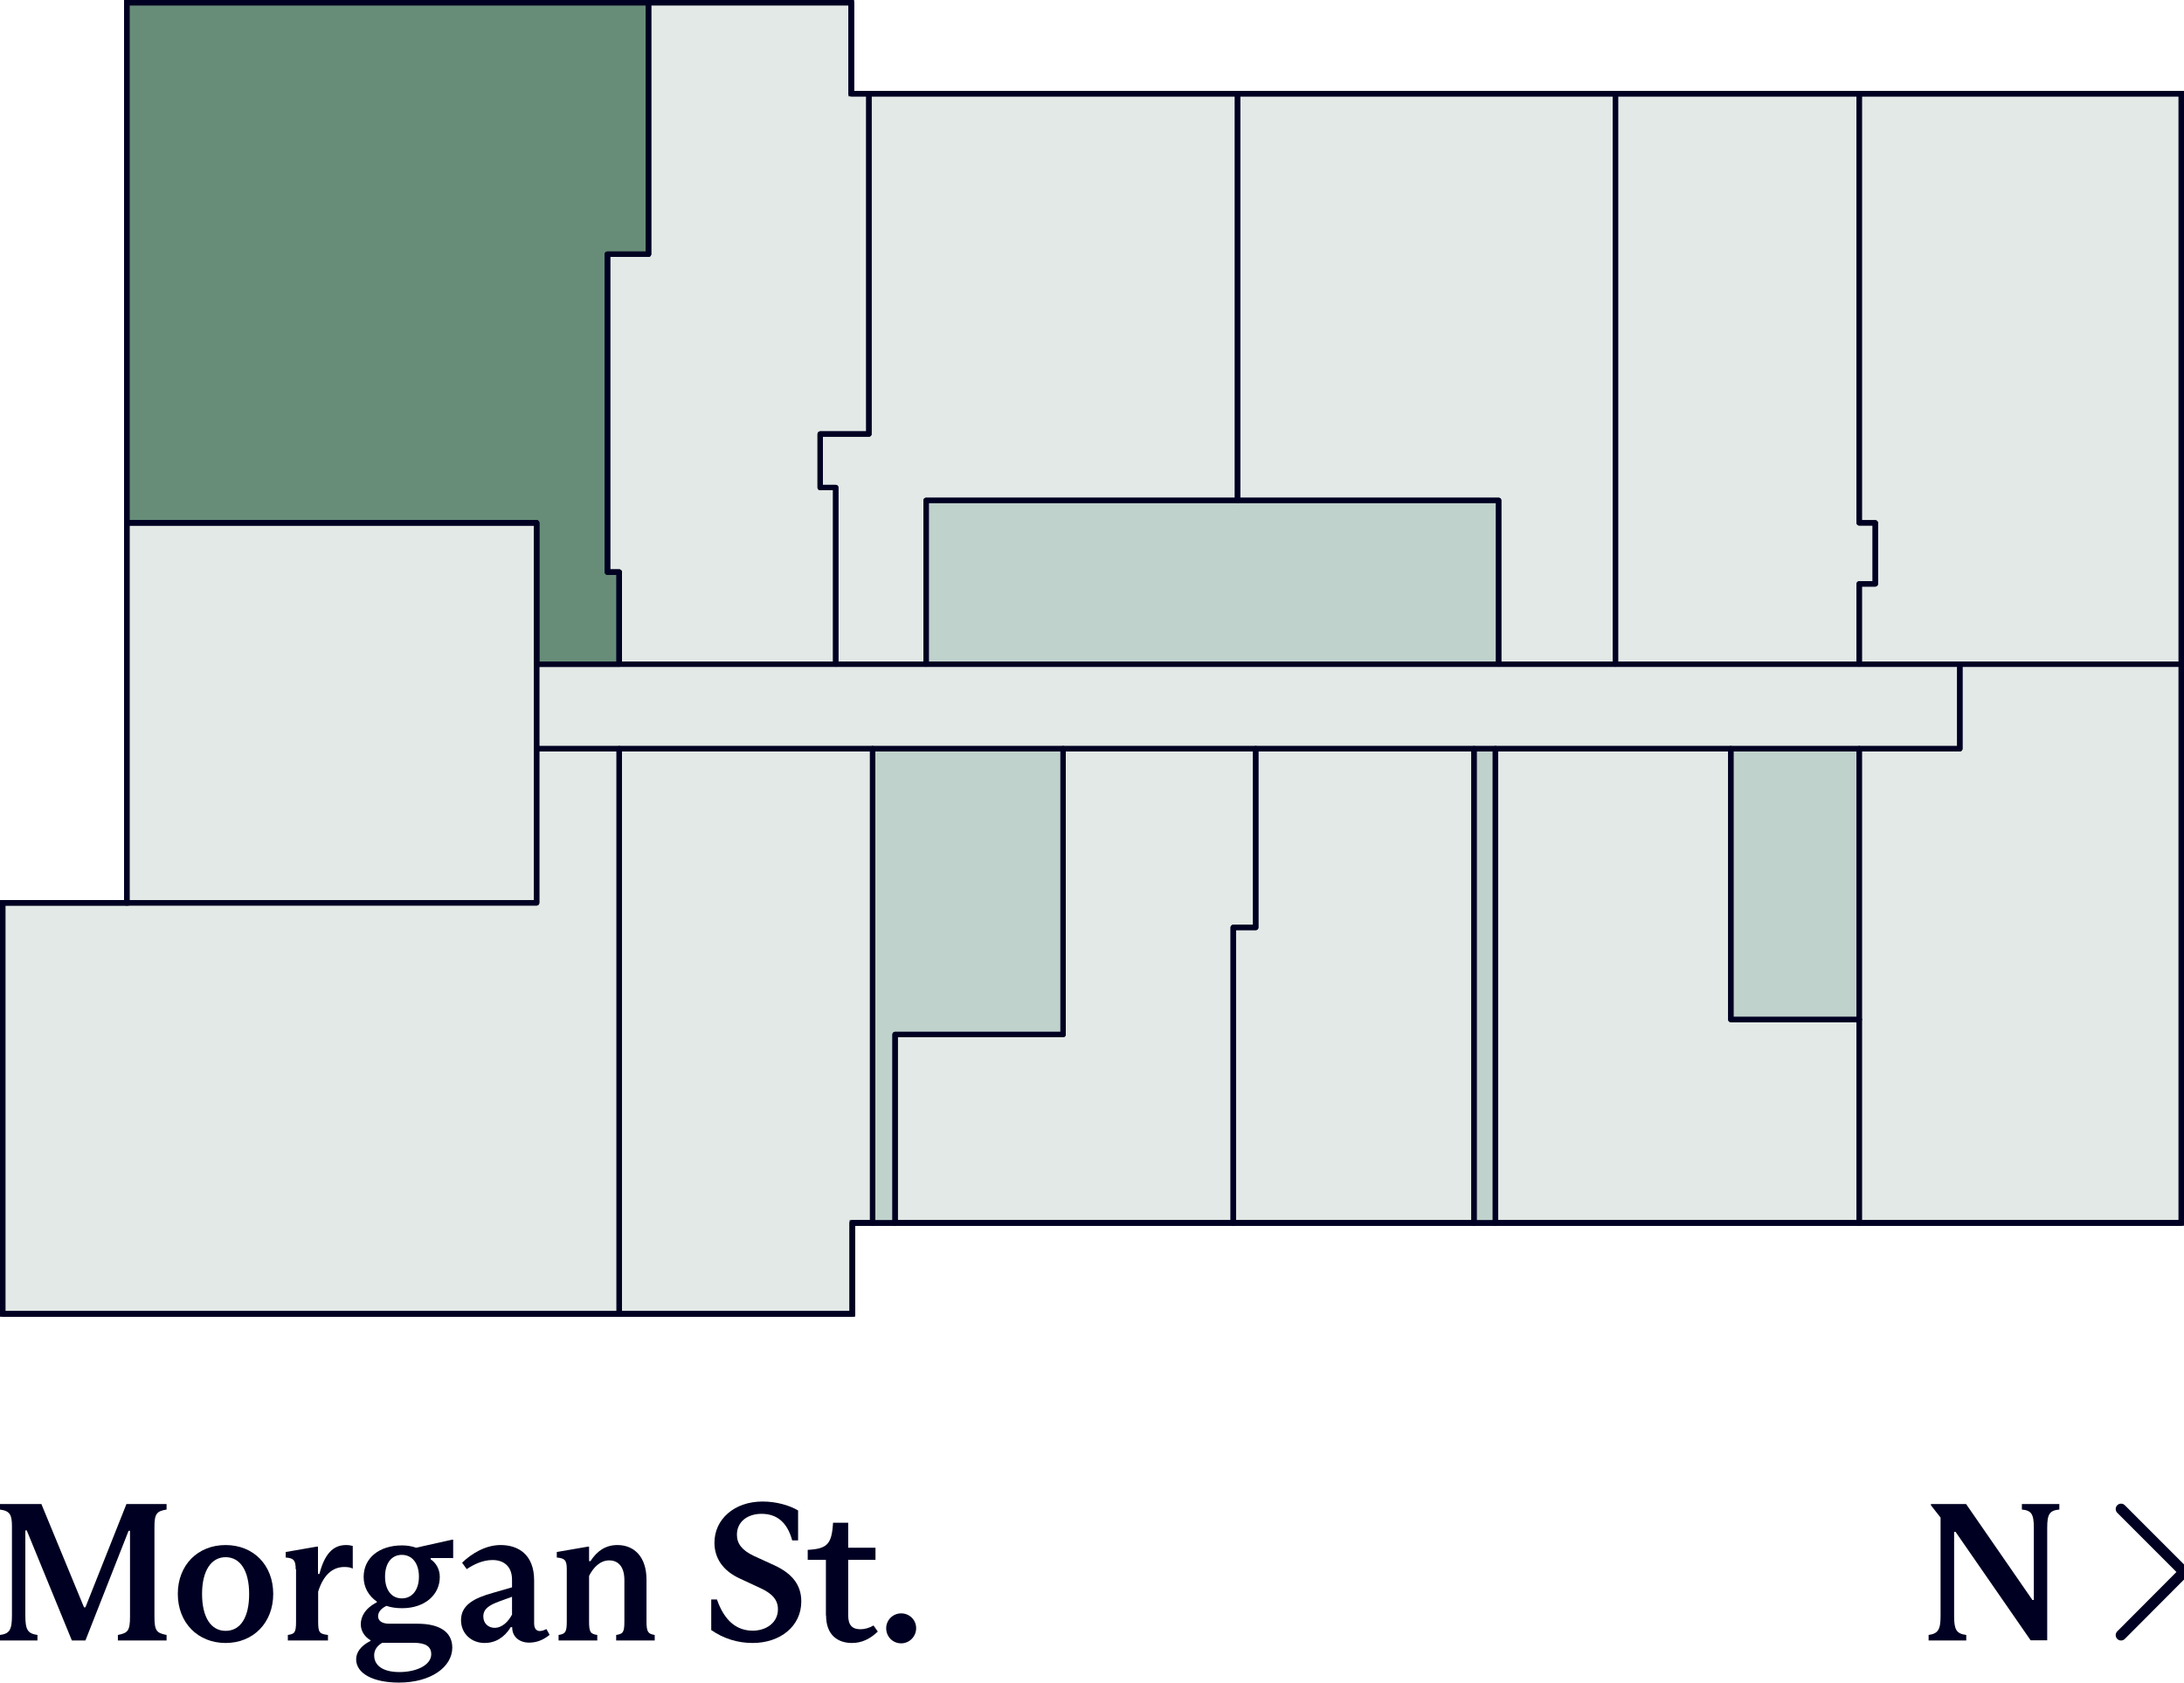 <?xml version="1.0" encoding="UTF-8"?>
<svg xmlns="http://www.w3.org/2000/svg" viewBox="0 0 122.46 94.32">
  <defs>
    <style>.cls-1{fill:#678d78;}.cls-1,.cls-2,.cls-3,.cls-4{stroke:#002;}.cls-1,.cls-2,.cls-4{stroke-width:.3px;}.cls-1,.cls-3,.cls-4{stroke-linecap:round;stroke-linejoin:round;}.cls-2{fill:#e2e9e6;stroke-miterlimit:10;}.cls-3{stroke-width:.6px;}.cls-3,.cls-4{fill:none;}.cls-5{fill:#c0d2cc;}.cls-5,.cls-6{stroke-width:0px;}.cls-6{fill:#002;}</style>
  </defs>
  <g id="Base">
    <polygon class="cls-2" points=".15 73.65 .15 50.61 7.11 50.61 7.11 .15 47.73 .15 47.73 5.25 122.31 5.25 122.31 68.55 47.79 68.55 47.79 73.65 .15 73.65"></polygon>
    <polygon class="cls-2" points=".15 73.65 .15 50.61 7.11 50.61 7.11 .15 47.73 .15 47.73 5.25 122.31 5.25 122.31 68.55 47.79 68.55 47.79 73.65 .15 73.65"></polygon>
  </g>
  <g id="Fill">
    <rect class="cls-5" x="82.65" y="41.97" width="1.2" height="26.58"></rect>
    <rect class="cls-5" x="97.05" y="41.97" width="7.2" height="15.18"></rect>
    <rect class="cls-5" x="51.93" y="28.05" width="32.1" height="9.18"></rect>
    <polygon class="cls-5" points="50.19 57.99 50.19 68.55 48.93 68.55 48.93 41.97 59.58 41.97 59.58 57.99 50.19 57.99"></polygon>
    <rect class="cls-5" x="82.65" y="41.97" width="1.2" height="26.58"></rect>
    <rect class="cls-5" x="97.05" y="41.97" width="7.2" height="15.18"></rect>
    <rect class="cls-5" x="51.93" y="28.05" width="32.1" height="9.18"></rect>
    <polygon class="cls-5" points="50.19 57.99 50.19 68.55 48.93 68.55 48.93 41.97 59.58 41.97 59.58 57.99 50.19 57.99"></polygon>
    <polygon class="cls-1" points="34.06 14.25 34.06 32.07 34.72 32.07 34.72 37.23 30.09 37.23 30.09 29.31 7.11 29.31 7.11 .15 36.36 .15 36.36 14.25 34.06 14.25"></polygon>
  </g>
  <g id="Linework">
    <polygon class="cls-4" points="7.11 .15 47.73 .15 47.73 5.25 122.31 5.25 122.31 68.55 47.79 68.55 47.79 73.65 .15 73.65 .15 50.61 7.11 50.61 7.11 .15"></polygon>
    <polyline class="cls-4" points="104.25 5.25 104.25 29.31 105.15 29.31 105.15 32.73 104.25 32.73 104.25 37.23"></polyline>
    <polyline class="cls-4" points="7.11 29.31 30.09 29.31 30.09 50.61 7.11 50.61"></polyline>
    <line class="cls-4" x1="30.09" y1="37.23" x2="122.31" y2="37.23"></line>
    <polyline class="cls-4" points="30.09 41.97 109.89 41.97 109.89 37.23"></polyline>
    <line class="cls-4" x1="90.58" y1="5.25" x2="90.58" y2="37.23"></line>
    <polyline class="cls-4" points="51.93 37.23 51.93 28.05 84.03 28.05 84.03 37.23"></polyline>
    <line class="cls-4" x1="69.39" y1="5.25" x2="69.39" y2="28.05"></line>
    <line class="cls-4" x1="82.65" y1="41.97" x2="82.65" y2="68.55"></line>
    <line class="cls-4" x1="48.93" y1="41.97" x2="48.93" y2="68.55"></line>
    <polyline class="cls-4" points="50.19 68.55 50.19 57.99 59.61 57.99 59.61 41.97"></polyline>
    <line class="cls-4" x1="83.85" y1="41.97" x2="83.85" y2="68.55"></line>
    <polyline class="cls-4" points="48.72 5.25 48.72 24.33 45.99 24.33 45.99 27.33 46.86 27.33 46.86 37.23"></polyline>
    <line class="cls-4" x1="34.72" y1="41.97" x2="34.72" y2="73.65"></line>
    <polyline class="cls-4" points="36.36 .15 36.36 14.25 34.06 14.25 34.06 32.07 34.72 32.07 34.72 37.23"></polyline>
    <polyline class="cls-4" points="70.41 41.97 70.41 51.99 69.15 51.99 69.15 68.55"></polyline>
    <polyline class="cls-4" points="97.05 41.97 97.05 57.15 104.25 57.15 104.25 41.97"></polyline>
    <line class="cls-4" x1="104.25" y1="57.15" x2="104.25" y2="68.55"></line>
    <polygon class="cls-4" points="7.11 .15 47.73 .15 47.73 5.25 122.31 5.25 122.31 68.55 47.79 68.55 47.79 73.65 .15 73.65 .15 50.61 7.11 50.61 7.11 .15"></polygon>
    <polyline class="cls-4" points="104.25 5.25 104.25 29.31 105.15 29.31 105.15 32.73 104.25 32.73 104.25 37.23"></polyline>
    <polyline class="cls-4" points="7.11 29.31 30.09 29.31 30.09 50.61 7.11 50.61"></polyline>
    <line class="cls-4" x1="30.09" y1="37.23" x2="122.31" y2="37.23"></line>
    <polyline class="cls-4" points="30.09 41.97 109.89 41.97 109.89 37.23"></polyline>
    <line class="cls-4" x1="90.58" y1="5.25" x2="90.58" y2="37.23"></line>
    <polyline class="cls-4" points="51.93 37.23 51.93 28.05 84.03 28.05 84.03 37.23"></polyline>
    <line class="cls-4" x1="69.39" y1="5.25" x2="69.39" y2="28.05"></line>
    <line class="cls-4" x1="82.65" y1="41.97" x2="82.65" y2="68.55"></line>
    <line class="cls-4" x1="48.93" y1="41.97" x2="48.93" y2="68.55"></line>
    <polyline class="cls-4" points="50.19 68.55 50.19 57.99 59.61 57.99 59.61 41.97"></polyline>
    <line class="cls-4" x1="83.85" y1="41.97" x2="83.85" y2="68.55"></line>
    <polyline class="cls-4" points="48.72 5.25 48.72 24.33 45.99 24.33 45.99 27.33 46.86 27.33 46.86 37.23"></polyline>
    <line class="cls-4" x1="34.72" y1="41.97" x2="34.72" y2="73.65"></line>
    <polyline class="cls-4" points="36.36 .15 36.36 14.25 34.06 14.25 34.06 32.07 34.72 32.07 34.72 37.23"></polyline>
    <polyline class="cls-4" points="70.41 41.97 70.41 51.99 69.15 51.99 69.15 68.55"></polyline>
    <polyline class="cls-4" points="97.05 41.97 97.05 57.15 104.25 57.15 104.25 41.97"></polyline>
    <line class="cls-4" x1="104.25" y1="57.15" x2="104.25" y2="68.55"></line>
  </g>
  <g id="Notes">
    <line class="cls-3" x1="122.46" y1="88.12" x2="118.93" y2="91.66"></line>
    <line class="cls-3" x1="118.93" y1="84.59" x2="122.46" y2="88.12"></line>
    <path class="cls-6" d="m108.13,91.65c.55-.07.68-.31.68-1.06v-5.52l-.54-.69v-.07h1.97l3.72,5.38h.08v-4.05c0-.76-.13-.97-.67-1.02v-.31h2.1v.31c-.55.05-.68.26-.68,1.02v6.31h-.93l-4.21-6.08h-.08v4.72c0,.75.12.99.68,1.06v.31h-2.11v-.31Z"></path>
    <path class="cls-6" d="m4.03,91.96l-2.53-6.17h-.08v4.76c0,.81.13,1.02.68,1.1v.31H0v-.31c.54-.07.67-.29.67-1.1v-4.97c0-.66-.1-.88-.67-.96v-.31h2.32l2.39,5.79h.08l2.3-5.79h2.25v.31c-.55.09-.68.23-.68.97v5.04c0,.8.13.91.68,1.02v.31h-2.73v-.31c.55-.11.68-.22.68-1.02v-4.82h-.08l-2.42,6.15h-.77Z"></path>
    <path class="cls-6" d="m9.97,89.35c0-1.62,1.12-2.74,2.68-2.74s2.67,1.12,2.67,2.74-1.12,2.75-2.67,2.75-2.68-1.13-2.68-2.75Zm4,0c0-1.33-.52-2.06-1.32-2.06s-1.32.75-1.32,2.06.5,2.07,1.32,2.07,1.32-.73,1.32-2.07Z"></path>
    <path class="cls-6" d="m16.58,87.97c0-.5-.11-.63-.56-.66v-.31l1.73-.3h.08v1.53h.08c.28-1.08.74-1.62,1.49-1.62.15,0,.27.02.38.05v1.27c-.13-.07-.3-.09-.47-.09-.68,0-1.18.46-1.47,1.38v1.68c0,.63.08.69.55.75v.31h-2.25v-.31c.37-.06.46-.11.46-.75v-2.94Z"></path>
    <path class="cls-6" d="m25.4,87.34h-1.25v.07c.27.18.51.52.51.99,0,1-.84,1.75-2.11,1.75-.32,0-.62-.04-.88-.13-.3.14-.47.35-.47.58,0,.25.21.42.63.42h1.58c1.25,0,1.95.47,1.95,1.34,0,1.08-1.19,1.96-2.99,1.96-1.5,0-2.4-.54-2.4-1.3,0-.4.26-.76.81-1.04v-.03c-.33-.19-.55-.52-.55-.9,0-.41.22-.88.9-1.23v-.04c-.46-.32-.74-.8-.74-1.38,0-1.07.88-1.77,2.15-1.77.27,0,.54.04.79.13l2.01-.45h.07v1.05Zm-3.97,4.75c-.29.17-.45.41-.45.7,0,.56.47.94,1.42.94s1.78-.39,1.78-1c0-.44-.32-.64-.99-.64h-1.76Zm2.06-3.71c0-.76-.39-1.22-.96-1.22s-.94.46-.94,1.22.37,1.22.94,1.22.96-.46.96-1.22Z"></path>
    <path class="cls-6" d="m30.81,91.65c-.36.29-.73.43-1.14.43-.54,0-.95-.32-.95-.85v-.02h-.08c-.36.59-.87.89-1.47.89-.73,0-1.32-.52-1.32-1.28,0-.85.74-1.24,1.79-1.53l1.07-.31v-.43c0-.76-.48-1.1-1.09-1.1-.54,0-1.03.23-1.45.51l-.26-.36c.55-.53,1.33-.99,2.16-.99.99,0,1.88.53,1.88,1.98v2.41c0,.31.14.43.32.43.13,0,.27-.06.37-.11l.18.33Zm-2.1-1.16v-.98l-.69.25c-.54.2-.92.4-.92.85,0,.41.3.64.63.64.44,0,.78-.36.99-.76Z"></path>
    <path class="cls-6" d="m31.78,87.95c0-.52-.14-.6-.56-.64v-.31l1.74-.3h.07v.81h.08c.36-.56.84-.9,1.51-.9.94,0,1.63.66,1.63,1.94v2.35c0,.6.1.69.46.75v.31h-2.16v-.31c.38-.06.46-.14.46-.75v-2.33c0-.75-.35-1.1-.85-1.1-.53,0-.91.43-1.13.87v2.56c0,.6.08.69.46.75v.31h-2.17v-.31c.37-.06.46-.14.46-.75v-2.96Z"></path>
    <path class="cls-6" d="m39.88,91.39v-1.73h.32c.41,1.18,1.09,1.75,2.01,1.75.73,0,1.41-.43,1.41-1.2,0-.53-.32-.88-.99-1.19l-1.12-.52c-1-.45-1.45-1.18-1.45-2.02,0-1.32,1.12-2.31,2.7-2.31.76,0,1.5.21,1.99.5v1.68h-.33c-.28-1.02-.86-1.49-1.72-1.49-.77,0-1.38.43-1.38,1.17,0,.5.28.87.95,1.19l1.16.53c.99.46,1.5,1.1,1.5,2.02,0,1.39-1.18,2.33-2.73,2.33-.84,0-1.64-.25-2.31-.72Z"></path>
    <path class="cls-6" d="m46.31,90.56v-3.12h-1.02v-.56c1.09-.06,1.35-.31,1.42-1.52h.85v1.4h1.53v.68h-1.53v3.12c0,.56.25.77.68.77.24,0,.5-.07.74-.21l.24.34c-.43.41-.89.64-1.45.64-.79,0-1.45-.44-1.45-1.54Z"></path>
    <path class="cls-6" d="m49.69,91.27c0-.45.37-.83.84-.83s.84.37.84.83-.37.85-.84.85-.84-.37-.84-.85Z"></path>
  </g>
</svg>
